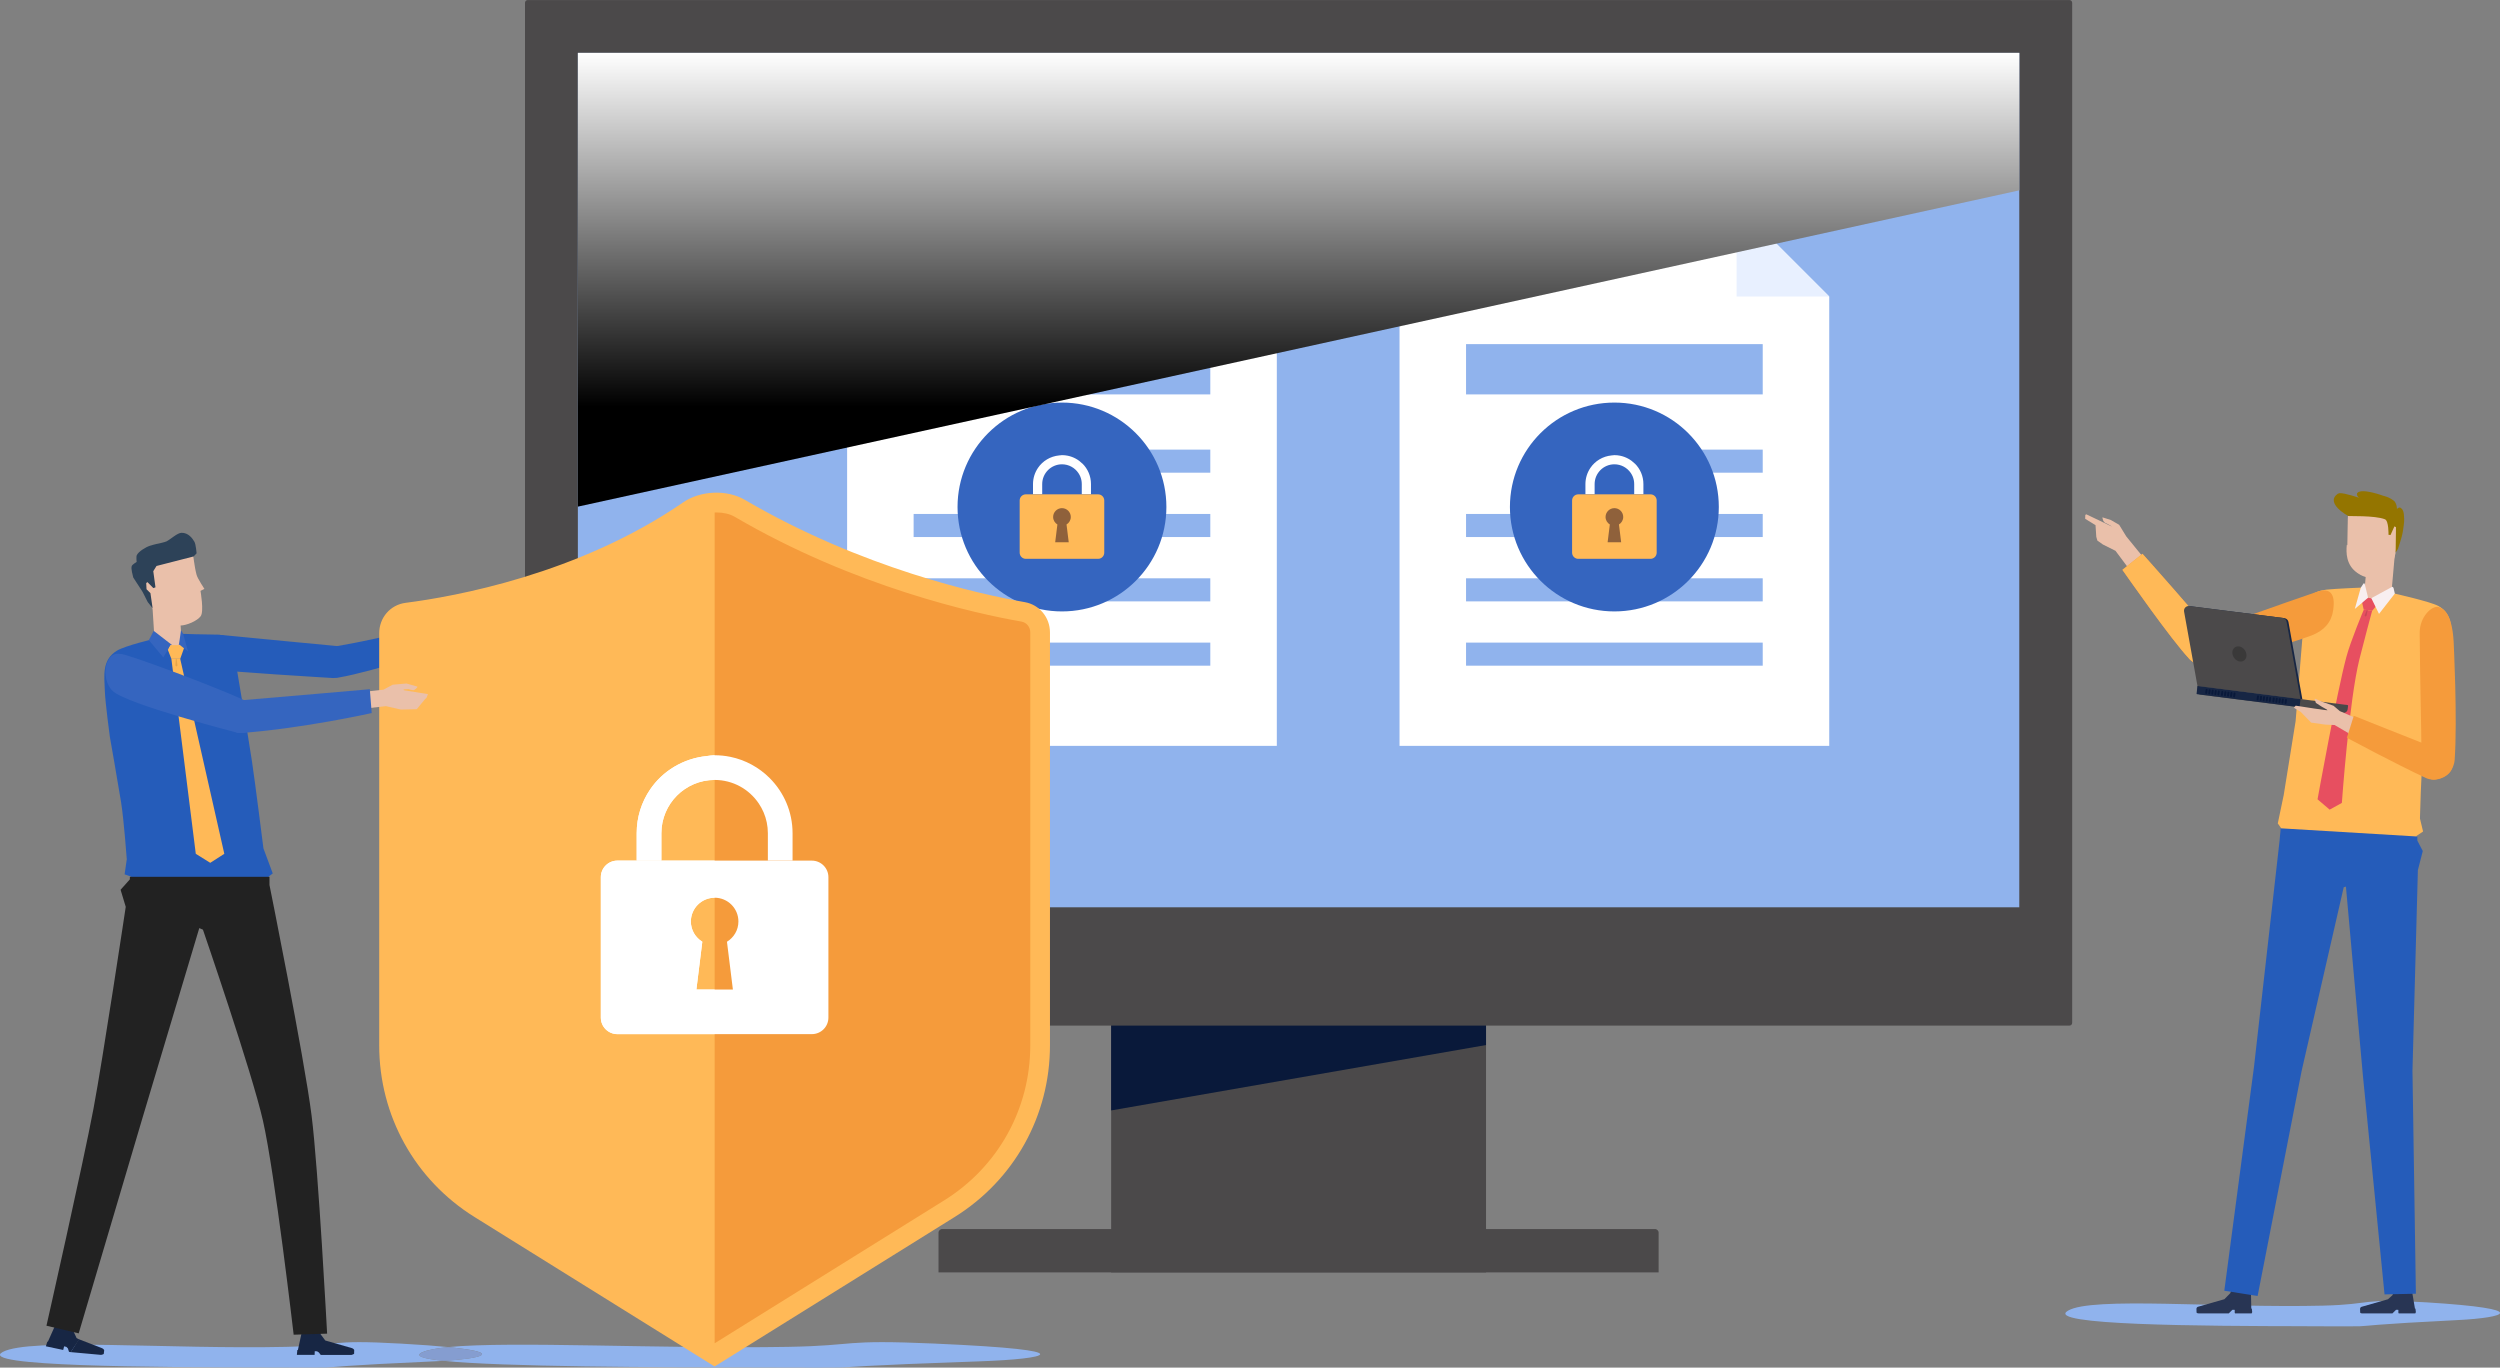 <?xml version="1.0" encoding="UTF-8"?><svg xmlns="http://www.w3.org/2000/svg" xmlns:xlink="http://www.w3.org/1999/xlink" viewBox="0 0 679.19 371.54"><rect x="0" y="0" width="679.19" height="371.54" fill="#808080" stroke="none"/><defs><style>.cls-1{fill:#e74f60;}.cls-2{fill:#3565bf;}.cls-3{fill:#f8eff0;}.cls-4{fill:#4b494a;}.cls-5{fill:#283554;}.cls-6{fill:url(#linear-gradient);}.cls-7{fill:#ffb957;}.cls-8{isolation:isolate;}.cls-9{fill:#09193a;}.cls-10{fill:#e8f0ff;}.cls-11{fill:#c94755;}.cls-12{fill:#fff;}.cls-13{opacity:.4;}.cls-13,.cls-14{fill:#222;}.cls-15{mix-blend-mode:screen;}.cls-16{fill:#f59b3b;}.cls-17{fill:#ecdbe8;}.cls-18{fill:#2d4258;}.cls-19{fill:#eac0aa;}.cls-20{fill:#172644;}.cls-21{fill:#255cba;}.cls-22{fill:#8f613b;}.cls-23{fill:#859dd0;}.cls-24{fill:#947500;}.cls-25{fill:#d09239;opacity:.5;}.cls-26{fill:#90b3ed;}</style><linearGradient id="linear-gradient" x1="352.8" y1="137.64" x2="352.8" y2="14.36" gradientUnits="userSpaceOnUse"><stop offset=".22" stop-color="#000"/><stop offset="1" stop-color="#fff"/></linearGradient></defs><g class="cls-8"><g id="_レイヤー_2"><g id="_レイヤー_1-2"><path class="cls-26" d="M626.79,360.3c-28.78-.04-71.56-.27-65.01-4.2,6.55-3.92,41.06-.68,69.41-1.39,13.66-.34,9.67-2.04,28.19-.88,28.97,1.81,21.09,4.17,8.38,4.8-23.36,1.16-24.74,1.64-26.63,1.68-3.39.07-3.13.02-14.33,0Z"/><rect class="cls-19" x="638.88" y="152.82" width="15.15" height="7.35" transform="translate(433.73 786.69) rotate(-84.96)"/><path class="cls-19" d="M637.71,148.43c-.38,4.27,2.27,7.99,5.91,8.31,3.64.32,6.89-2.88,7.27-7.15.05-.6,1.06-8.34,1-8.91l-13.95-1.23c-.16.55-.17,8.38-.23,8.98Z"/><path class="cls-19" d="M637.57,148.01c.57.35,4.04,1.56,4.7,1.56,3.68.03,5.52-.47,5.52-.47l1.1-3.8.55.06.48,4.18.47,2.66s-.48,1.3-1.26,2.29c-.93,1.19-2.05,2.02-3.37,2.26-.7.13-2.19.17-2.85.05-1-.19-1.98-.81-2.54-1.2-3.03-2.12-3.01-5.54-2.8-7.59Z"/><path class="cls-19" d="M639.22,150.44s3.05,1.92,5.87.77c0,0-3.75,4.54-5.87-.77Z"/><path class="cls-24" d="M635.64,133.98c1.37-.08,5.34,1.28,5.34,1.28-.62-.3-.78-1.04-.58-1.3,1.15-1.49,7.13.75,7.13.75,0,0,1.54.27,2.95,1.44.29.33.69.95.72,2.11,0,0,.57-.54.91-.34.93.56.97,1.46,1.05,3.15.04.88-.27,2.67-.4,3.55-.16,1.15-1.28,4.47-1.28,4.47l-.64,1.04.09-6.9-.42-.23-1.06,2.35-.55-.06s.1-3.78-.96-4.21c-2.73-1.1-10.08-.79-9.99-.9,0,0-6.33-3.42-2.91-5.99,0,0,.44-.21.6-.22Z"/><path class="cls-7" d="M642.16,159.61s-7.61.3-10.13.58c-7.52.85-6.09,7.47-6.42,11.84l-1.95,23.9-3.24,20.11-1.6,7.66.87,1.24-.1,2.59,36.62,2.11.33-2.56,1.75-1.18-.85-3.54s.32-12.88.85-17.74c.51-4.67,3.33-18.5,3.33-18.5l3.49-10.48c1.2-3.36,1.59-8.66-2.66-11.01-2.26-1.24-12.83-3.59-12.83-3.59,0,0-.87,2.68-4.85,1.99-2.86-.49-2.62-3.43-2.62-3.43Z"/><polygon class="cls-19" points="569.8 146.86 569.51 145.84 569.3 142.67 566.49 140.94 566.53 139.9 566.78 139.72 570.52 141.5 573.56 142.97 573.68 142.97 572.73 142.43 571.82 141.99 571.41 141.5 571.16 140.66 571.23 140.56 573.46 141.27 575.73 142.58 577.64 145.71 584.21 153.79 580.33 157.15 574.73 149.64 571.31 147.93 569.8 146.86"/><path class="cls-16" d="M594,176.19c-.67,2.93,3.01,5.01,6.1,4.53,0,0,19.16-4.81,27.83-8.06,3.49-1.31,5.47-3.62,5.94-6.88.29-2.01.7-6.75-4.39-5.01-11.11,3.8-23.26,8.21-29.71,10.45-1.84.64-4.94,1.33-5.77,4.98Z"/><path class="cls-16" d="M601.85,173.27c2.33,2.86.52,6.92-1.94,7.48-1.22.28-3.7-.26-5.08-1.71-4.95-5.19-17.15-22.73-18.22-24.22l5.44-4.37c1.38,1.54,14.09,15.81,19.8,22.82Z"/><path class="cls-7" d="M601.85,173.27c2.33,2.86.52,6.92-1.94,7.48-1.22.28-3.7-.26-5.08-1.71-4.95-5.19-17.15-22.73-18.22-24.22l5.44-4.37c1.38,1.54,14.09,15.81,19.8,22.82Z"/><polygon class="cls-1" points="645.82 164.32 644.45 165.95 642.16 165.62 641.67 163.43 643.12 162.35 644.44 162.59 645.82 164.32"/><path class="cls-1" d="M642.19,165.62s-3.55,8.4-4.75,12.9c-2.61,9.76-7.82,38.63-7.82,38.63l3.29,2.81,3.32-1.83s1.96-27.69,4.75-38.97c1.09-4.41,3.47-13.21,3.47-13.21l-2.26-.32Z"/><polygon class="cls-3" points="641.36 159.68 642.12 158.5 642.41 158.51 643.35 162.38 639.74 165.44 641.36 159.68"/><polygon class="cls-3" points="650.62 161.26 650.25 159.67 649.94 159.4 644.23 162.51 646.32 166.78 650.62 161.26"/><polygon class="cls-11" points="643.01 165.73 642.4 167.23 642.63 167.51 642.92 167.31 643.24 165.76 643.01 165.73"/><path class="cls-4" d="M597.86,188.74l38.69,4.92c.62.08,1.18-.36,1.25-.97l.12-.97c.01-.08-.05-.16-.13-.17l-40.79-5.19-.14,1.09c-.08.63.37,1.21,1,1.29Z"/><path class="cls-20" d="M596.75,188.14h28.07c.08,0,.14.06.14.14v2.1h-28.21v-2.24h0Z" transform="translate(1192.96 454.08) rotate(-172.75)"/><path class="cls-9" d="M620.89,191.25h0c.15.02.28-.09.3-.23l.11-.83c.02-.15-.09-.28-.23-.3h0c-.15-.02-.28.09-.3.23l-.11.83c-.02.15.09.28.23.3Z"/><path class="cls-9" d="M620.23,189.78h0c-.15-.02-.28.09-.3.23l-.11.83c-.02.15.09.28.23.3h0c.15.02.28-.09.3-.23l.11-.83c.02-.15-.09-.28-.23-.3Z"/><path class="cls-9" d="M619.41,189.67h0c-.15-.02-.28.09-.3.23l-.11.83c-.02.15.09.28.23.3h0c.15.02.28-.09.3-.23l.11-.83c.02-.15-.09-.28-.23-.3Z"/><path class="cls-9" d="M618.58,189.57h0c-.15-.02-.28.09-.3.23l-.11.83c-.02.15.09.28.23.3h0c.15.02.28-.09.3-.23l.11-.83c.02-.15-.09-.28-.23-.3Z"/><path class="cls-9" d="M617.76,189.46h0c-.15-.02-.28.09-.3.23l-.11.83c-.02.15.09.28.23.3h0c.15.02.28-.09.3-.23l.11-.83c.02-.15-.09-.28-.23-.3Z"/><path class="cls-9" d="M616.61,190.71h0c.15.02.28-.09.3-.23l.11-.83c.02-.15-.09-.28-.23-.3h0c-.15-.02-.28.09-.3.23l-.11.83c-.02.15.09.28.23.3Z"/><path class="cls-9" d="M615.96,189.24h0c-.15-.02-.28.09-.3.23l-.11.83c-.02.15.09.28.23.3h0c.15.02.28-.09.3-.23l.11-.83c.02-.15-.09-.28-.23-.3Z"/><path class="cls-9" d="M615.13,189.13h0c-.15-.02-.28.09-.3.23l-.11.83c-.02.15.09.28.23.3h0c.15.02.28-.09.3-.23l.1-.83c.02-.15-.08-.28-.23-.3Z"/><path class="cls-9" d="M614.31,189.03h0c-.15-.02-.28.09-.3.23l-.1.83c-.02.15.09.28.23.3h0c.15.02.28-.09.3-.23l.11-.83c.02-.15-.09-.28-.23-.3Z"/><path class="cls-9" d="M613.48,188.92h0c-.15-.02-.28.09-.3.23l-.11.83c-.02.15.09.28.23.3h0c.15.02.28-.09.3-.23l.11-.83c.02-.15-.09-.28-.23-.3Z"/><path class="cls-9" d="M606.92,189.47h0c.15.02.28-.09.3-.23l.11-.83c.02-.15-.09-.28-.23-.3h0c-.15-.02-.28.09-.3.23l-.11.83c-.02.15.09.28.23.3Z"/><path class="cls-9" d="M606.27,188h0c-.15-.02-.28.09-.3.23l-.11.83c-.02.15.09.28.23.3h0c.15.02.28-.09.3-.23l.11-.83c.02-.15-.09-.28-.23-.3Z"/><path class="cls-9" d="M605.44,187.9h0c-.15-.02-.28.09-.3.23l-.1.83c-.02.15.09.28.23.3h0c.15.02.28-.09.3-.23l.11-.83c.02-.15-.09-.28-.23-.3Z"/><path class="cls-9" d="M604.62,187.79h0c-.15-.02-.28.09-.3.23l-.11.83c-.02.15.09.28.23.3h0c.15.02.28-.09.3-.23l.11-.83c.02-.15-.09-.28-.23-.3Z"/><path class="cls-9" d="M603.79,187.69h0c-.15-.02-.28.09-.3.23l-.11.83c-.02.15.09.28.23.3h0c.15.02.28-.09.3-.23l.1-.83c.02-.15-.09-.28-.23-.3Z"/><path class="cls-9" d="M602.65,188.93h0c.15.02.28-.09.3-.23l.11-.83c.02-.15-.09-.28-.23-.3h0c-.15-.02-.28.09-.3.23l-.11.83c-.02.15.09.28.23.3Z"/><path class="cls-9" d="M602,187.46h0c-.15-.02-.28.09-.3.23l-.11.83c-.02.15.09.28.23.3h0c.15.02.28-.09.3-.23l.11-.83c.02-.15-.09-.28-.23-.3Z"/><path class="cls-9" d="M601.17,187.36h0c-.15-.02-.28.09-.3.23l-.11.83c-.02.15.08.28.23.3h0c.15.02.28-.09.3-.23l.11-.83c.02-.15-.09-.28-.23-.3Z"/><path class="cls-9" d="M600.35,187.25h0c-.15-.02-.28.09-.3.23l-.11.83c-.02.15.09.28.23.3h0c.15.02.28-.09.3-.23l.11-.83c.02-.15-.09-.28-.23-.3Z"/><path class="cls-9" d="M599.52,187.15h0c-.15-.02-.28.09-.3.23l-.11.83c-.02.15.09.28.23.3h0c.15.02.28-.09.3-.23l.11-.83c.02-.15-.09-.28-.23-.3Z"/><path class="cls-20" d="M597.51,186.44l27.99,3.56-3.78-21.02c-.1-.55-.54-.97-1.09-1.04l-25.34-3.22c-.85-.11-1.57.64-1.42,1.49l3.64,20.23Z"/><path class="cls-4" d="M597,186.37l27.99,3.56-3.78-21.02c-.1-.55-.54-.97-1.09-1.04l-25.34-3.22c-.85-.11-1.57.64-1.42,1.49l3.64,20.23Z"/><path class="cls-13" d="M606.48,177.43c.07,1.13.98,2.16,2.04,2.29,1.06.13,1.87-.68,1.8-1.82-.07-1.13-.98-2.16-2.04-2.29-1.06-.13-1.87.68-1.8,1.82Z"/><polygon class="cls-19" points="623.69 191.71 628.64 192.48 632.3 192.99 632.19 192.79 630.81 192.02 629.17 190.96 628.82 189.91 628.96 189.84 630.93 190.67 633.95 191.73 635.69 193.2 644.45 197 642.61 201.87 634.25 196.97 631.75 196.86 627.89 196.32 625.04 193.39 623.18 192.27 623.69 191.71"/><path class="cls-16" d="M662.54,164.93c3.23.87,3.85,6.15,4.05,9.26,0,0,1.07,21.25.28,32.3-.13,1.8-1.34,4.72-5.35,5.29-2.79.4-3.64-3.99-3.66-6.95-.07-8.91-.37-18.07-.49-32.85-.04-4.34,3.28-7.57,5.18-7.06Z"/><path class="cls-16" d="M665.95,209.25c-1.07,1.98-4.36,3.29-6.91,2.11-7.96-3.7-21.45-10.92-21.45-10.92l1.88-5.98s16.92,6.76,24.04,9.54c3.67,1.44,3.15,3.91,2.43,5.25Z"/><path class="cls-5" d="M606.5,355.84h.55l.07.06v.75s.09.16.09.16h4.52l.14-.34-.1-.9-.07-.07h-.08s-.08-4.12-.08-4.12l-5.41-.72-.2.64-1.62,1.66-7.19,2.06s-.4.12-.4.56l.02.57v.34s-.02.32.53.32h8.24l.98-.97"/><path class="cls-5" d="M650.96,355.84h.55l.07.06v.75s.09.16.09.16h4.52l.14-.34-.1-.9-.07-.07h-.08s-.72-4.3-.72-4.3h-5.16l-.2.64-1.24,1.13-7.19,2.06s-.4.12-.4.56l.02.57v.34s-.02.32.53.32h8.24l.98-.97"/><polygon class="cls-21" points="612.35 289.89 604.29 350.66 613.34 352.09 625.3 290.94 636.73 241.05 637.33 240.86 641.93 292.06 647.82 351.66 656.34 351.47 655.41 290.9 656.88 236.4 658.21 231.2 656.74 228.38 656.73 227.26 619.59 225.03 619.31 228.36 612.35 289.89"/><rect class="cls-4" x="301.87" y="227.71" width="101.85" height="117.97"/><polygon class="cls-9" points="403.72 214.45 403.72 283.91 301.87 301.68 301.87 214.45 403.72 214.45"/><path class="cls-4" d="M254.97,333.9h195.65v10.78c0,.55-.45,1-1,1h-193.64c-.55,0-1-.45-1-1v-10.78h0Z" transform="translate(705.59 679.58) rotate(180)"/><path class="cls-4" d="M143.38,0h418.83c.42,0,.75.34.75.75v277.13c0,.42-.34.75-.75.75H143.38c-.42,0-.75-.34-.75-.75V.75c0-.42.34-.75.75-.75Z" transform="translate(705.59 278.64) rotate(180)"/><rect class="cls-26" x="157" y="14.36" width="391.6" height="232.12" transform="translate(705.59 260.85) rotate(180)"/><polygon class="cls-12" points="380.22 55.4 380.22 202.63 496.96 202.63 496.96 80.57 471.79 55.4 380.22 55.4"/><polygon class="cls-10" points="496.96 80.57 471.79 55.4 471.79 80.57 496.96 80.57"/><rect class="cls-26" x="419.15" y="122.15" width="59.74" height="6.27"/><rect class="cls-26" x="398.29" y="139.63" width="80.6" height="6.27"/><rect class="cls-26" x="398.29" y="157.11" width="80.6" height="6.27"/><rect class="cls-26" x="398.29" y="174.58" width="80.6" height="6.27"/><rect class="cls-26" x="398.29" y="93.49" width="80.6" height="13.66"/><path class="cls-2" d="M466.96,137.74c0,15.67-12.7,28.37-28.37,28.37s-28.38-12.7-28.38-28.37,12.7-28.37,28.38-28.37,28.37,12.7,28.37,28.37Z"/><rect class="cls-22" x="434.27" y="136.57" width="8.93" height="12.24"/><path class="cls-12" d="M444.15,125.96c-1.07-1.07-2.44-1.83-3.98-2.15-.51-.11-1.04-.16-1.58-.16h0c-.27,0-.53.05-.79.08-2.38.24-4.46,1.51-5.73,3.39-.85,1.26-1.35,2.77-1.35,4.4v2.77h2.5v-2.77c0-.74.15-1.45.42-2.09s.67-1.22,1.15-1.71c.97-.97,2.32-1.58,3.8-1.58,1.85,0,3.49.94,4.46,2.37.19.29.36.59.5.91.27.64.42,1.35.42,2.09v2.77h2.5v-2.77c0-2.17-.88-4.14-2.31-5.56Z"/><path class="cls-7" d="M448.41,134.3h-19.64c-.92,0-1.67.75-1.67,1.67v14.18c0,.92.75,1.67,1.67,1.67h19.64c.92,0,1.67-.75,1.67-1.67v-14.18c0-.92-.75-1.67-1.67-1.67ZM440.43,147.32h-3.68l.6-4.83c-.69-.42-1.16-1.18-1.16-2.04,0-1.32,1.08-2.4,2.4-2.4s2.4,1.07,2.4,2.4c0,.87-.47,1.62-1.16,2.04l.6,4.83Z"/><polygon class="cls-12" points="230.14 55.4 230.14 202.63 346.88 202.63 346.88 80.57 321.71 55.4 230.14 55.4"/><polygon class="cls-10" points="346.88 80.57 321.71 55.4 321.71 80.57 346.88 80.57"/><rect class="cls-26" x="269.07" y="122.15" width="59.74" height="6.27"/><rect class="cls-26" x="248.21" y="139.63" width="80.6" height="6.27"/><rect class="cls-26" x="248.21" y="157.11" width="80.6" height="6.27"/><rect class="cls-26" x="248.21" y="174.58" width="80.6" height="6.27"/><rect class="cls-26" x="248.21" y="93.49" width="80.6" height="13.66"/><circle class="cls-2" cx="288.51" cy="137.74" r="28.37"/><rect class="cls-22" x="284.19" y="136.57" width="8.93" height="12.24"/><path class="cls-12" d="M294.07,125.96c-1.07-1.07-2.44-1.83-3.98-2.15-.51-.11-1.04-.16-1.58-.16h0c-.27,0-.53.05-.79.08-2.38.24-4.46,1.51-5.73,3.39-.85,1.26-1.35,2.77-1.35,4.4v2.77h2.5v-2.77c0-.74.15-1.45.42-2.09.27-.64.67-1.22,1.15-1.71.97-.97,2.32-1.58,3.8-1.58,1.85,0,3.49.94,4.46,2.37.19.29.36.59.5.91.27.64.42,1.35.42,2.09v2.77h2.5v-2.77c0-2.17-.88-4.14-2.31-5.56Z"/><path class="cls-7" d="M298.33,134.3h-19.64c-.92,0-1.67.75-1.67,1.67v14.18c0,.92.75,1.67,1.67,1.67h19.64c.92,0,1.67-.75,1.67-1.67v-14.18c0-.92-.75-1.67-1.67-1.67ZM290.35,147.32h-3.68l.6-4.83c-.69-.42-1.16-1.18-1.16-2.04,0-1.32,1.08-2.4,2.4-2.4s2.4,1.07,2.4,2.4c0,.87-.47,1.62-1.16,2.04l.6,4.83Z"/><path class="cls-26" d="M114.88,367.31c1.43-.6,3.8-1.03,6.92-1.34-3.25-.32-7.47-.64-12.83-.94-20.53-1.16-16.11.54-31.26.88-31.44.71-69.71-2.53-76.97,1.39-7.26,3.92,40.18,4.16,72.1,4.2,12.42.02,12.14.07,15.89,0,2.09-.04,3.63-.52,29.53-1.67.78-.03,1.55-.08,2.29-.12-5.7-.59-8.15-1.36-5.68-2.4Z"/><path class="cls-26" d="M254.28,365.03c-26.45-1.16-20.75.54-40.26.88-34.3.6-74.91-1.63-92.22.06,15.15,1.5,9.17,3.1-1.24,3.74,15.87,1.63,56.94,1.77,87.18,1.8,16,.02,15.63.07,20.47,0,2.7-.04,4.67-.52,38.04-1.67,18.15-.63,29.41-2.99-11.97-4.8Z"/><path class="cls-23" d="M121.8,365.98c-3.12.3-5.49.74-6.92,1.34-2.47,1.04-.02,1.82,5.68,2.4,10.41-.63,16.39-2.24,1.24-3.74Z"/><rect class="cls-19" x="41.8" y="161.98" width="7.31" height="17.43" transform="translate(-10.75 3.23) rotate(-3.64)"/><path class="cls-19" d="M55.53,159.99l-1.06.54s1,5.62.05,6.88c-.98,1.31-3.8,2.49-5.46,2.53-4.51.1-6.29-.82-7.82-5.27-.22-.63-3.36-8.6-3.44-9.23l2.05-2.92,10.63-2.87,1.86.77c.24.4.37,3.12,1.07,5.77.25.94,2.12,3.8,2.12,3.8Z"/><path class="cls-18" d="M45.32,147.03c1.02-.52,2.85-2.25,3.99-2.28,1.88-.04,2.99,1.53,3.52,2.46.39.69.58,3.11.58,3.11l-.8.85-10.09,2.59-.88,1.42.6,4.38-.58.21-1.61-1.63-.33.27.09,1.67,1.06,1.06.59,4.09-1.32-1.66-1.41-2.78-2.53-3.9c-.12-.61-.69-2.4-.4-3.13.16-.4,1.32-1.1,1.32-1.1,0,0-.15-1.42.04-1.83.46-1,2.46-2.21,3.57-2.56,1.55-.48,2.43-.62,2.43-.62,0,0,1.67-.36,2.17-.61Z"/><path class="cls-17" d="M132.14,173.04l1.82-3.09.29-.32.24-1.09-3.67-.03h-2.91s-.2-.22-.2-.22l1.35-.28s1.1.17,1.44.04c.29-.12.8-.82.8-.82l.05-.27-3.08-.38-3.66.91-2.24,1.71-6.63,1.82,1.51,4.28,6.44-1.78,4.16.29,4.27-.77Z"/><path class="cls-21" d="M95.13,179.08c.36,2.74-1.48,4.91-4.62,5.13,0,0-30.51-1.81-33.09-2.45-1.91-.47-3.43-2.45-2.71-5.59.58-2.51,2.06-4.01,5.84-3.63,10.38,1.04,26.86,2.57,31.13,2.99,1.12.11,3.1.76,3.46,3.57Z"/><path class="cls-21" d="M122.11,175.59s-21,6.97-30.11,8.48c-3.28.55-5.63-2.76-5.39-4.99.31-2.84,2.55-3.16,5.07-3.57,9.29-1.52,29.36-6.41,29.36-6.41l1.07,6.49Z"/><path class="cls-7" d="M257.94,328.37l-63.8,39.72-63.8-39.72c-15.33-9.54-24.65-26.32-24.65-44.38v-111.94c0-2.86,2.03-5.26,4.87-5.62,12.62-1.61,47.43-7.68,76.56-27.74,3.78-2.6,9.89-2.91,13.85-.6,32.49,19,65.18,26.06,76.99,28.13,2.72.48,4.62,2.82,4.62,5.58v112.18c0,18.06-9.32,34.84-24.65,44.38Z"/><path class="cls-12" d="M209.11,211.39c-2.88-2.88-6.57-4.93-10.71-5.78-1.38-.28-2.8-.43-4.26-.43h0c-.73,0-1.42.14-2.13.22-6.4.65-12,4.06-15.42,9.13-2.29,3.38-3.62,7.45-3.62,11.83v7.45h6.71v-7.45c0-1.99.41-3.9,1.14-5.63.73-1.73,1.79-3.29,3.1-4.6,2.62-2.62,6.24-4.24,10.22-4.24,4.99,0,9.39,2.53,11.99,6.38.52.77.97,1.59,1.34,2.46.73,1.73,1.14,3.63,1.14,5.63v7.45h6.71v-7.45c0-5.84-2.38-11.13-6.21-14.97Z"/><path class="cls-12" d="M220.56,233.81h-52.83c-2.49,0-4.5,2.02-4.5,4.5v38.14c0,2.49,2.02,4.5,4.5,4.5h52.83c2.49,0,4.5-2.01,4.5-4.5v-38.14c0-2.48-2.02-4.5-4.5-4.5ZM199.1,268.83h-9.91l1.61-12.98c-1.86-1.13-3.11-3.16-3.11-5.5,0-3.56,2.89-6.46,6.46-6.46s6.46,2.89,6.46,6.46c0,2.34-1.25,4.36-3.11,5.5l1.61,12.98Z"/><path class="cls-16" d="M277.97,166.23c-11.81-2.07-44.5-9.13-76.99-28.13-1.94-1.13-4.39-1.63-6.83-1.54v231.54h0l63.8-39.72c15.33-9.54,24.65-26.32,24.65-44.38v-112.18c0-2.76-1.9-5.11-4.62-5.58Z"/><path class="cls-12" d="M209.11,211.39c-2.88-2.88-6.57-4.93-10.71-5.78-1.38-.28-2.8-.43-4.26-.43h0c-.73,0-1.42.14-2.13.22-6.4.65-12,4.06-15.42,9.13-2.29,3.38-3.62,7.45-3.62,11.83v7.45h6.71v-7.45c0-1.99.41-3.9,1.14-5.63.73-1.73,1.79-3.29,3.1-4.6,2.62-2.62,6.24-4.24,10.22-4.24,4.99,0,9.39,2.53,11.99,6.38.52.77.97,1.59,1.34,2.46.73,1.73,1.14,3.63,1.14,5.63v7.45h6.71v-7.45c0-5.84-2.38-11.13-6.21-14.97Z"/><path class="cls-12" d="M220.56,233.81h-52.83c-2.49,0-4.5,2.02-4.5,4.5v38.14c0,2.49,2.02,4.5,4.5,4.5h52.83c2.49,0,4.5-2.01,4.5-4.5v-38.14c0-2.48-2.02-4.5-4.5-4.5ZM199.1,268.83h-9.91l1.61-12.98c-1.86-1.13-3.11-3.16-3.11-5.5,0-3.56,2.89-6.46,6.46-6.46s6.46,2.89,6.46,6.46c0,2.34-1.25,4.36-3.11,5.5l1.61,12.98Z"/><path class="cls-7" d="M194.14,371.24l-65.21-40.6c-16.22-10.1-25.91-27.54-25.91-46.65v-111.94c0-4.26,3.03-7.75,7.2-8.28,13.2-1.69,46.98-7.73,75.38-27.29,4.69-3.23,11.88-3.53,16.72-.7,31.89,18.65,63.85,25.66,76.1,27.81,3.96.69,6.83,4.15,6.83,8.22v112.18c0,19.11-9.68,36.55-25.91,46.65l-65.21,40.6ZM194.67,139.22c-2.19,0-4.42.57-6.03,1.68-29.37,20.22-64.15,26.45-77.73,28.19-1.47.19-2.53,1.44-2.53,2.97v111.94c0,17.25,8.74,32.99,23.38,42.11l62.38,38.84,62.38-38.84c14.64-9.12,23.38-24.86,23.38-42.11v-112.18c0-1.49-.99-2.7-2.4-2.95-12.54-2.2-45.24-9.37-77.88-28.46-1.36-.8-3.14-1.19-4.95-1.19Z"/><path class="cls-21" d="M49.21,172.19s7.29.23,9.58.22c5.17-.02,4.88,4.26,5.43,8.64,0,0,3.23,19.13,4.22,25.71.87,5.78,3.13,23.73,3.13,23.73l2.53,6.8-1.12.85.09,1.68-37.38.14-.12-1.81-1.72-.61.59-4.09s-.77-10.67-1.55-15.52c-.74-4.67-3.05-17.78-3.05-17.78,0,0-1.27-9.41-1.36-12.45-.12-4.03-.9-8.35,3.27-10.92,2.21-1.36,10.24-3.25,10.24-3.25,0,0,2.57,2.82,5.82,3.17,1.39.15,1.49-3.3,1.42-4.3,0-.12-.01-.2-.01-.2Z"/><polygon class="cls-18" points="46.48 175.28 46.35 175.28 46.44 175.14 46.56 175.1 46.69 175.28 46.48 175.28"/><polygon class="cls-2" points="46.56 175.1 46.44 175.14 44.36 178.6 40.44 173.9 41.71 171.45 41.83 171.44 46.56 175.1"/><polygon class="cls-18" points="48.61 175.28 48.89 175.26 48.73 175.14 48.61 175.1 48.54 175.28 48.61 175.28"/><polygon class="cls-2" points="48.61 175.1 48.73 175.14 51.09 176.98 49.76 172.21 49.28 171.33 49.17 171.31 48.61 175.1"/><polygon class="cls-7" points="48.96 179 46.56 179 45.6 176.54 46.35 175.28 48.89 175.26 49.98 176.11 48.96 179"/><polygon class="cls-7" points="46.56 179 53.19 231.96 57.12 234.41 60.94 231.96 48.96 179 46.56 179"/><polygon class="cls-25" points="47.78 179 47.64 180.79 47.93 181.1 48.22 180.79 47.98 179 47.78 179"/><path class="cls-19" d="M113.23,192.66l2.28-2.77.34-.27.41-1.04-3.63-.6-2.87-.45-.16-.24,1.38-.07s1.06.34,1.42.27c.31-.07.92-.69.92-.69l.09-.26-2.99-.85-3.75.33-2.47,1.34-6.83.78.25,4.53,7.22-.83,4.07.93,4.34-.1Z"/><path class="cls-2" d="M70.23,195.15c-.31,2.75-2.71,4.43-5.81,3.89,0,0-29.87-7.65-33.81-11.32-1.72-1.6-2.37-4.74-1.71-7.09.28-.98.91-2.15,1.77-2.68.8-.49,2.06-.43,3.55.02,8.58,2.65,30.04,10.95,33.39,12.9.97.56,2.94,1.46,2.62,4.28Z"/><path class="cls-2" d="M100.98,193.72s-18.49,4.16-35.42,5.42c-3.32.25-4.81-4.02-4.05-6.13.97-2.69,2.16-2.61,4.7-2.82,9.77-.8,34.26-2.95,34.26-2.95l.51,6.47Z"/><polygon class="cls-20" points="20.81 363.52 19.92 361.61 19.95 360.95 15.06 359.92 13.01 364.5 13.02 364.51 12.86 364.48 12.46 365.76 17.17 366.75 17.42 365.77 17.62 365.81 18.03 365.92 18.45 366.33 18.74 367.26 19.22 367.34 21.51 363.89 20.81 363.52"/><path class="cls-20" d="M28.19,367.83l.04-.35.07-.57c.04-.31-.51-.61-.51-.61l-6.35-2.46-2.23,3.5,8.26.75c.61-.12.71-.26.71-.26Z"/><path class="cls-20" d="M85.71,367.08h-.2l-.04,1.01h-4.82l.13-1.33h.16s0-.02,0-.02l1.06-4.9h5l.11.65,1.26,1.69,7.3,2.09s.57.25.56.57l-.02.58v.35s-.1.15-.7.33h-8.37l-.51-.67-.49-.31-.43-.02Z"/><path class="cls-14" d="M84.64,302.98c1.87,14.75,4.23,59.34,4.23,59.34l-9.09.29s-5.09-43.85-8.35-58.18c-3.01-13.25-16.3-51.86-16.3-51.86l-.99-.43s-11.53,38.45-15.34,51.27c-4.38,14.7-17.42,58.83-17.42,58.83l-8.76-2.07s10-44.19,12.79-59.03c2.56-13.63,8.75-54.77,8.75-54.77l-1.4-4.64,2.51-2.81.02-.72h37.92v2.23s9.44,46.78,11.43,62.56Z"/><g class="cls-15"><polygon class="cls-6" points="548.6 14.36 157 14.36 157 137.64 548.6 51.71 548.6 14.36"/></g></g></g></g></svg>